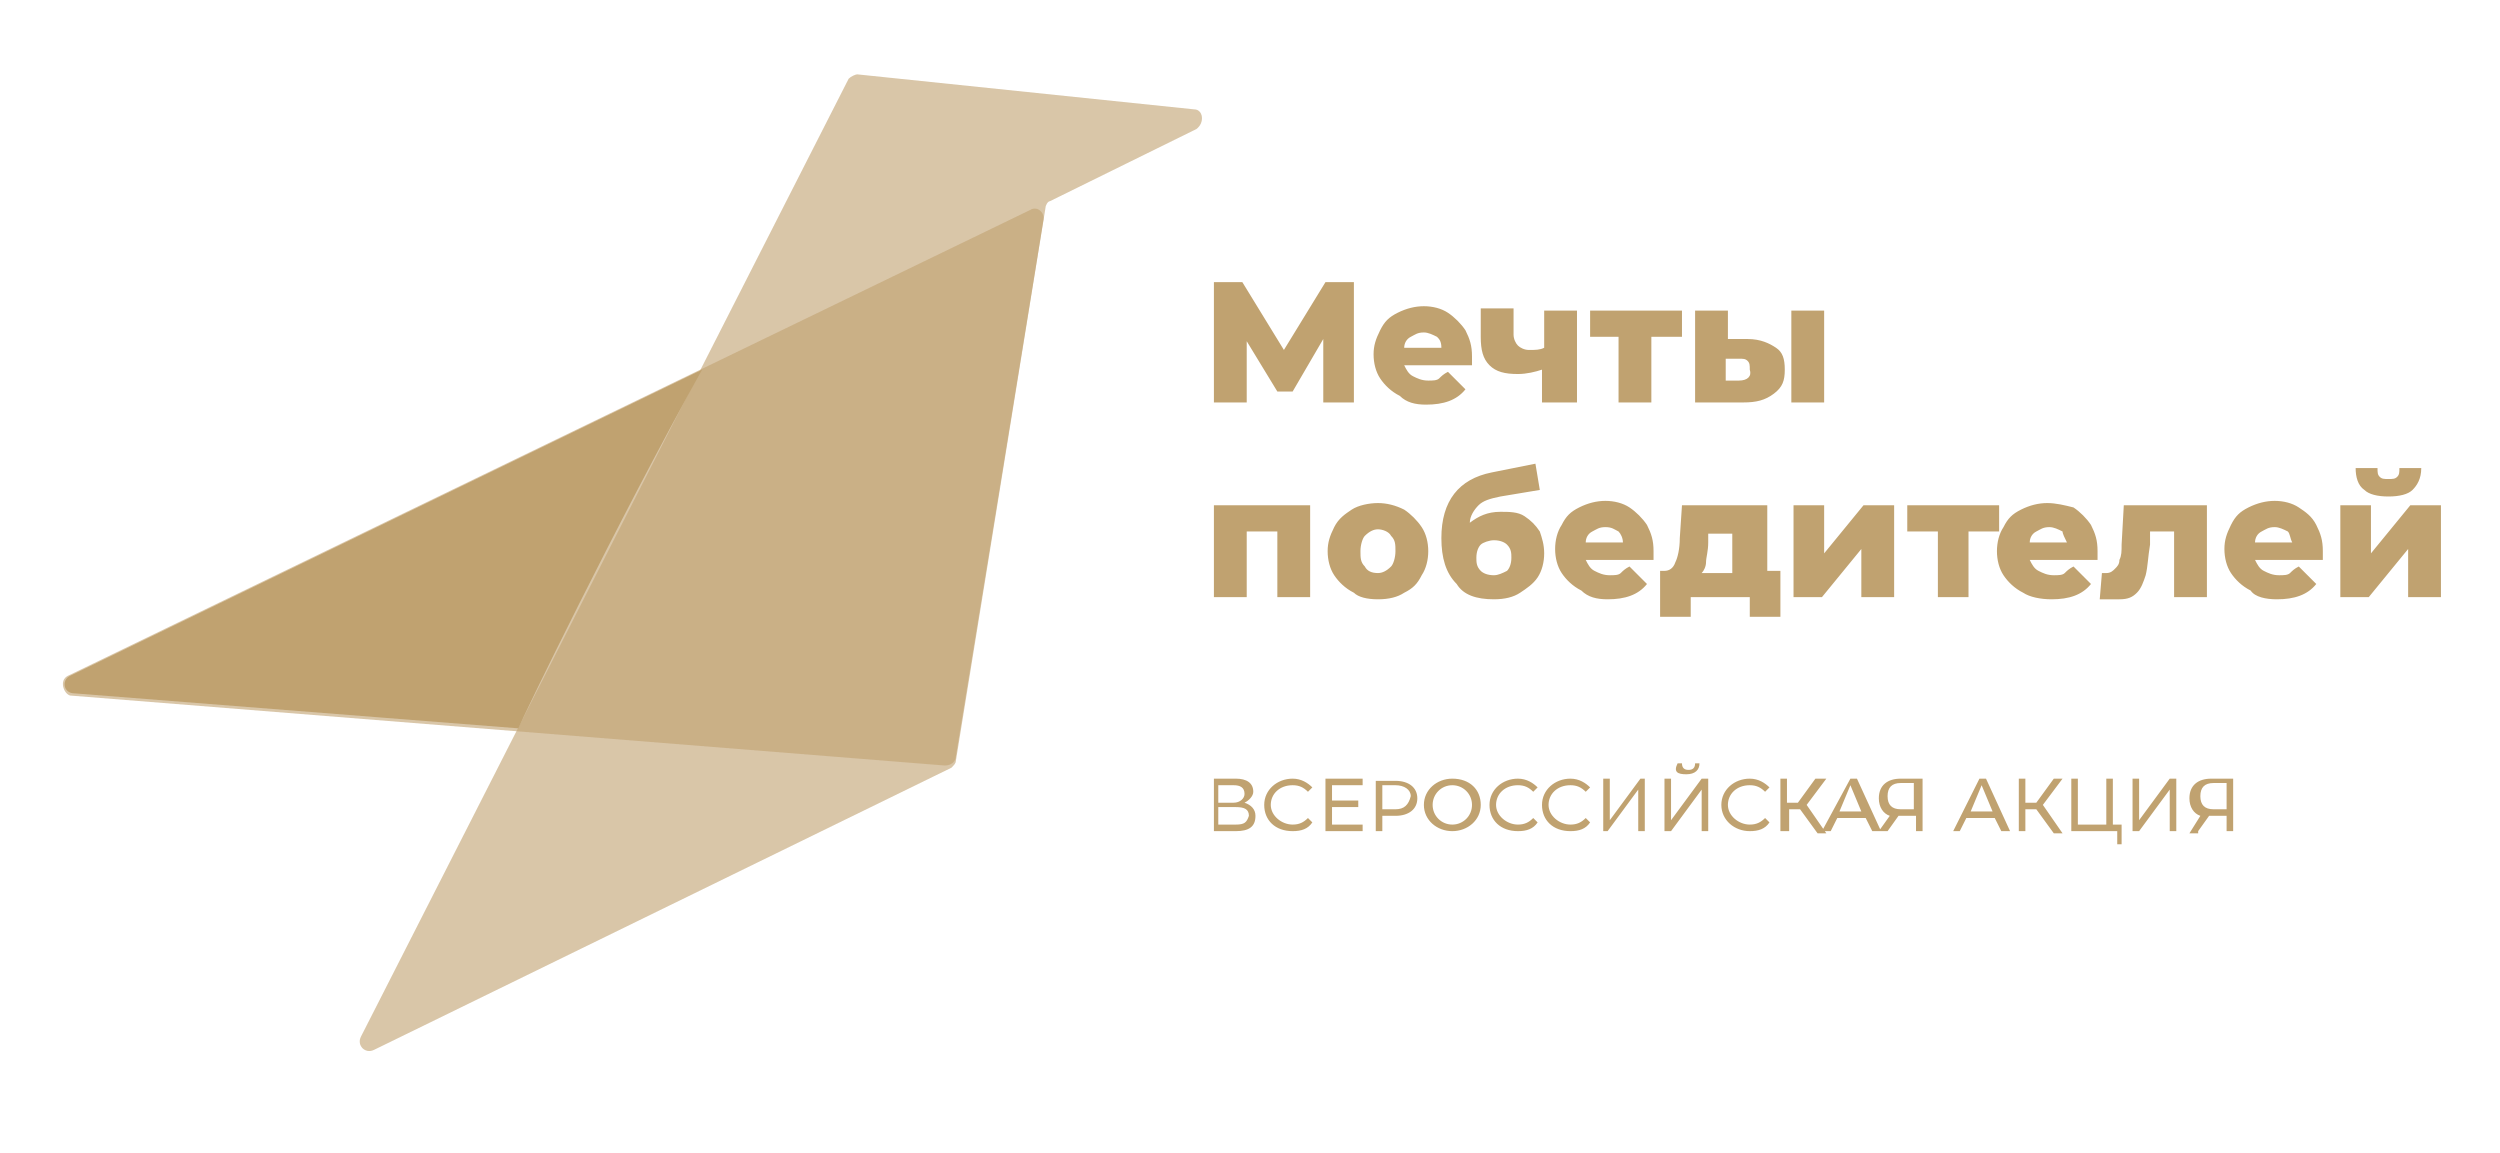 <?xml version="1.0" encoding="UTF-8"?> <!-- Generator: Adobe Illustrator 24.0.1, SVG Export Plug-In . SVG Version: 6.00 Build 0) --> <svg xmlns="http://www.w3.org/2000/svg" xmlns:xlink="http://www.w3.org/1999/xlink" id="Layer_1" x="0px" y="0px" viewBox="0 0 114.3 52.7" style="enable-background:new 0 0 114.3 52.7;" xml:space="preserve"> <style type="text/css"> .st0{fill:#C0A270;} .st1{opacity:0.61;fill-rule:evenodd;clip-rule:evenodd;fill:#C1A371;} .st2{fill-rule:evenodd;clip-rule:evenodd;fill:#C0A270;} </style> <title>logo_mp</title> <desc>Created with Sketch.</desc> <g id="Symbols"> <g id="footer" transform="translate(-151, -234)"> <g id="logo_mp" transform="translate(151, 234)"> <g id="Group-3"> <path id="Мечты" class="st0" d="M57,18.4v-2.8l1.4,2.3h0.7l1.4-2.4l0,2.9h1.4l0-5.5h-1.3l-1.9,3.1l-1.9-3.1h-1.3v5.5H57z M65.2,18.5c0.8,0,1.4-0.2,1.8-0.7l0,0L66.2,17c-0.2,0.1-0.3,0.2-0.4,0.3c-0.1,0.1-0.3,0.1-0.5,0.1c-0.3,0-0.5-0.1-0.7-0.2 c-0.2-0.1-0.3-0.3-0.4-0.5l0,0h3.1c0-0.2,0-0.4,0-0.4c0-0.5-0.1-0.8-0.3-1.2c-0.2-0.3-0.5-0.6-0.8-0.8c-0.3-0.2-0.7-0.3-1.1-0.3 c-0.4,0-0.8,0.1-1.2,0.3s-0.6,0.4-0.8,0.8s-0.3,0.7-0.3,1.1c0,0.4,0.1,0.8,0.3,1.1c0.2,0.3,0.5,0.6,0.9,0.8 C64.3,18.4,64.7,18.5,65.2,18.5z M65.9,15.9h-1.7c0-0.2,0.1-0.4,0.3-0.5c0.2-0.1,0.3-0.2,0.6-0.2c0.2,0,0.4,0.1,0.6,0.2 C65.8,15.5,65.9,15.6,65.9,15.9L65.9,15.9z M72.1,18.4v-4.2h-1.5v1.7C70.4,16,70.2,16,69.9,16c-0.2,0-0.4-0.1-0.5-0.2 c-0.1-0.1-0.2-0.3-0.2-0.5l0,0v-1.2h-1.5v1.3c0,0.6,0.1,1,0.4,1.3c0.3,0.3,0.7,0.4,1.3,0.4c0.4,0,0.8-0.1,1.1-0.2l0,0v1.5H72.1z M75.5,18.4v-3h1.4v-1.2h-4.2v1.2H74v3H75.5z M79.7,18.4c0.6,0,1-0.1,1.4-0.4s0.5-0.6,0.5-1.1c0-0.5-0.1-0.8-0.4-1 c-0.3-0.2-0.7-0.4-1.3-0.4l0,0h-0.9v-1.3h-1.5v4.2H79.7z M83.4,18.4v-4.2h-1.5v4.2H83.4z M79.5,17.4l-0.6,0v-1h0.6 c0.2,0,0.3,0,0.4,0.1c0.1,0.1,0.1,0.2,0.1,0.4C80.1,17.2,79.9,17.4,79.5,17.4L79.5,17.4z"></path> <path id="победителей" class="st0" d="M57,27.3v-3h1.4v3h1.5v-4.2h-4.4v4.2H57z M63,27.4c0.5,0,0.9-0.1,1.2-0.3 c0.4-0.2,0.6-0.4,0.8-0.8c0.2-0.3,0.3-0.7,0.3-1.1c0-0.4-0.1-0.8-0.3-1.1c-0.2-0.3-0.5-0.6-0.8-0.8C63.8,23.1,63.4,23,63,23 s-0.9,0.1-1.2,0.3s-0.6,0.4-0.8,0.8s-0.3,0.7-0.3,1.1c0,0.4,0.1,0.8,0.3,1.1s0.5,0.6,0.9,0.8C62.1,27.3,62.5,27.4,63,27.4z M63,26.2c-0.3,0-0.5-0.1-0.6-0.3c-0.2-0.2-0.2-0.4-0.2-0.7c0-0.3,0.1-0.6,0.2-0.7c0.2-0.2,0.4-0.3,0.6-0.3s0.5,0.1,0.6,0.3 c0.2,0.2,0.2,0.4,0.2,0.7c0,0.3-0.1,0.6-0.2,0.7C63.4,26.1,63.2,26.2,63,26.2z M68.3,27.4c0.5,0,0.9-0.1,1.2-0.3 s0.6-0.4,0.8-0.7c0.2-0.3,0.3-0.7,0.3-1.1c0-0.4-0.1-0.7-0.2-1c-0.2-0.3-0.4-0.5-0.7-0.7c-0.3-0.2-0.7-0.2-1.1-0.2 c-0.6,0-1,0.2-1.4,0.5c0-0.3,0.2-0.6,0.4-0.8s0.5-0.3,1-0.4l0,0l1.8-0.3l-0.2-1.2l-2,0.4c-1.5,0.3-2.3,1.3-2.3,3 c0,0.9,0.2,1.6,0.7,2.1C66.9,27.2,67.5,27.4,68.3,27.4z M68.3,26.3c-0.3,0-0.5-0.1-0.6-0.2c-0.2-0.2-0.2-0.4-0.2-0.6 c0-0.3,0.1-0.5,0.2-0.6s0.4-0.2,0.6-0.2c0.3,0,0.5,0.1,0.6,0.2c0.2,0.2,0.2,0.4,0.2,0.6c0,0.3-0.1,0.5-0.2,0.6 C68.7,26.2,68.5,26.3,68.3,26.3z M73.5,27.4c0.8,0,1.4-0.2,1.8-0.7l0,0l-0.8-0.8c-0.2,0.1-0.3,0.2-0.4,0.3 c-0.1,0.1-0.3,0.1-0.5,0.1c-0.3,0-0.5-0.1-0.7-0.2c-0.2-0.1-0.3-0.3-0.4-0.5l0,0h3.1c0-0.2,0-0.4,0-0.4c0-0.5-0.1-0.8-0.3-1.2 c-0.2-0.3-0.5-0.6-0.8-0.8c-0.3-0.2-0.7-0.3-1.1-0.3c-0.4,0-0.8,0.1-1.2,0.3c-0.4,0.2-0.6,0.4-0.8,0.8c-0.2,0.3-0.3,0.7-0.3,1.1 c0,0.4,0.1,0.8,0.3,1.1s0.5,0.6,0.9,0.8C72.6,27.3,73,27.4,73.5,27.4z M74.2,24.8h-1.7c0-0.2,0.1-0.4,0.3-0.5 c0.2-0.1,0.3-0.2,0.6-0.2s0.4,0.1,0.6,0.2C74.1,24.4,74.2,24.6,74.2,24.8L74.2,24.8z M77.3,28.2v-0.9H80v0.9h1.4v-2.1h-0.6v-3 h-3.9l-0.1,1.5c0,0.5-0.1,0.9-0.2,1.1c-0.1,0.3-0.3,0.4-0.5,0.4l0,0h-0.2v2.1H77.3z M79.3,26.2h-1.5c0.1-0.1,0.2-0.3,0.2-0.5 s0.1-0.5,0.1-0.9l0,0l0-0.4h1.1V26.2z M83.3,27.3l1.8-2.2v2.2h1.5v-4.2h-1.4l-1.8,2.2v-2.2H82v4.2H83.3z M90,27.3v-3h1.4v-1.2 h-4.2v1.2h1.4v3H90z M93.8,27.4c0.8,0,1.4-0.2,1.8-0.7l0,0l-0.8-0.8c-0.2,0.1-0.3,0.2-0.4,0.3c-0.1,0.1-0.3,0.1-0.5,0.1 c-0.3,0-0.5-0.1-0.7-0.2c-0.2-0.1-0.3-0.3-0.4-0.5l0,0h3.1c0-0.2,0-0.4,0-0.4c0-0.5-0.1-0.8-0.3-1.2c-0.2-0.3-0.5-0.6-0.8-0.8 C94.4,23.1,94,23,93.6,23c-0.4,0-0.8,0.1-1.2,0.3s-0.6,0.4-0.8,0.8c-0.2,0.3-0.3,0.7-0.3,1.1c0,0.4,0.1,0.8,0.3,1.1 s0.5,0.6,0.9,0.8C92.8,27.3,93.3,27.4,93.8,27.4z M94.5,24.8h-1.7c0-0.2,0.1-0.4,0.3-0.5c0.2-0.1,0.3-0.2,0.6-0.2 c0.2,0,0.4,0.1,0.6,0.2C94.3,24.4,94.4,24.6,94.5,24.8L94.5,24.8z M96.9,27.4c0.4,0,0.6-0.1,0.8-0.3c0.2-0.2,0.3-0.5,0.4-0.8 c0.1-0.4,0.1-0.8,0.2-1.4l0,0l0-0.6h1.1v3h1.5v-4.2h-3.8L97,24.9c0,0.3,0,0.5-0.1,0.7c0,0.2-0.1,0.3-0.2,0.4 c-0.1,0.1-0.2,0.2-0.4,0.2c0,0-0.1,0-0.2,0l0,0l-0.1,1.2C96.5,27.4,96.7,27.4,96.9,27.4z M104.1,27.4c0.8,0,1.4-0.2,1.8-0.7l0,0 l-0.8-0.8c-0.2,0.1-0.3,0.2-0.4,0.3c-0.1,0.1-0.3,0.1-0.5,0.1c-0.3,0-0.5-0.1-0.7-0.2c-0.2-0.1-0.3-0.3-0.4-0.5l0,0h3.1 c0-0.2,0-0.4,0-0.4c0-0.5-0.1-0.8-0.3-1.2s-0.5-0.6-0.8-0.8c-0.3-0.2-0.7-0.3-1.1-0.3c-0.4,0-0.8,0.1-1.2,0.3s-0.6,0.4-0.8,0.8 s-0.3,0.7-0.3,1.1c0,0.4,0.1,0.8,0.3,1.1c0.2,0.3,0.5,0.6,0.9,0.8C103.1,27.3,103.6,27.4,104.1,27.4z M104.8,24.8h-1.7 c0-0.2,0.1-0.4,0.3-0.5c0.2-0.1,0.3-0.2,0.6-0.2c0.2,0,0.4,0.1,0.6,0.2C104.7,24.4,104.7,24.6,104.8,24.8L104.8,24.8z M109.2,22.7c0.5,0,0.9-0.1,1.1-0.3c0.2-0.2,0.4-0.5,0.4-1l0,0h-1c0,0.2,0,0.3-0.1,0.4c-0.1,0.1-0.2,0.1-0.4,0.1 c-0.2,0-0.3,0-0.4-0.1c-0.1-0.1-0.1-0.2-0.1-0.4l0,0h-1c0,0.4,0.1,0.8,0.4,1C108.3,22.6,108.7,22.7,109.2,22.7z M108.3,27.3 l1.8-2.2v2.2h1.5v-4.2h-1.4l-1.8,2.2v-2.2H107v4.2H108.3z"></path> <path id="ВСЕРОССИЙСКАЯАКЦИЯ" class="st0" d="M56.5,38c0.6,0,0.9-0.2,0.9-0.7c0-0.3-0.2-0.5-0.5-0.6 c0.2-0.1,0.4-0.3,0.4-0.5c0-0.4-0.3-0.6-0.8-0.6h-1V38H56.5z M56.4,36.7h-0.7v-0.8h0.7c0.3,0,0.5,0.1,0.5,0.4 C56.9,36.5,56.7,36.7,56.4,36.7z M56.5,37.7h-0.8v-0.8h0.8c0.4,0,0.6,0.1,0.6,0.4C57,37.6,56.9,37.7,56.5,37.7z M59.1,38 c0.4,0,0.7-0.1,0.9-0.4l-0.2-0.2c-0.2,0.2-0.4,0.3-0.7,0.3c-0.5,0-1-0.4-1-0.9s0.4-0.9,1-0.9c0.3,0,0.5,0.1,0.7,0.3l0.2-0.2 c-0.2-0.2-0.5-0.4-0.9-0.4c-0.7,0-1.3,0.5-1.3,1.2C57.8,37.5,58.3,38,59.1,38z M62.3,38v-0.3h-1.4v-0.8h1.2v-0.3h-1.2v-0.7h1.4 v-0.3h-1.7V38H62.3z M63.2,38v-0.7h0.6c0.6,0,1-0.3,1-0.8c0-0.5-0.4-0.8-1-0.8h-0.9V38H63.2z M63.8,37h-0.6v-1.1h0.6 c0.4,0,0.7,0.2,0.7,0.5C64.4,36.8,64.2,37,63.8,37z M66.4,38c0.7,0,1.3-0.5,1.3-1.2c0-0.7-0.5-1.2-1.3-1.2 c-0.7,0-1.3,0.5-1.3,1.2S65.7,38,66.4,38z M66.4,37.7c-0.5,0-0.9-0.4-0.9-0.9s0.4-0.9,0.9-0.9c0.5,0,0.9,0.4,0.9,0.9 S66.9,37.7,66.4,37.7z M69.4,38c0.4,0,0.7-0.1,0.9-0.4l-0.2-0.2c-0.2,0.2-0.4,0.3-0.7,0.3c-0.5,0-1-0.4-1-0.9s0.4-0.9,1-0.9 c0.3,0,0.5,0.1,0.7,0.3l0.2-0.2c-0.2-0.2-0.5-0.4-0.9-0.4c-0.7,0-1.3,0.5-1.3,1.2C68.1,37.5,68.6,38,69.4,38z M71.8,38 c0.4,0,0.7-0.1,0.9-0.4l-0.2-0.2c-0.2,0.2-0.4,0.3-0.7,0.3c-0.5,0-1-0.4-1-0.9s0.4-0.9,1-0.9c0.3,0,0.5,0.1,0.7,0.3l0.2-0.2 c-0.2-0.2-0.5-0.4-0.9-0.4c-0.7,0-1.3,0.5-1.3,1.2C70.5,37.5,71,38,71.8,38z M73.5,38l1.4-1.9V38h0.3v-2.4H75l-1.4,1.9v-1.9 h-0.3V38H73.5z M77.1,35.4c0.4,0,0.6-0.2,0.6-0.5h-0.2c0,0.2-0.1,0.3-0.3,0.3c-0.2,0-0.3-0.1-0.3-0.3h-0.2 C76.5,35.3,76.7,35.4,77.1,35.4z M76.4,38l1.4-1.9V38h0.3v-2.4h-0.3l-1.4,1.9v-1.9h-0.3V38H76.4z M80,38c0.4,0,0.7-0.1,0.9-0.4 l-0.2-0.2c-0.2,0.2-0.4,0.3-0.7,0.3c-0.5,0-1-0.4-1-0.9s0.4-0.9,1-0.9c0.3,0,0.5,0.1,0.7,0.3l0.2-0.2c-0.2-0.2-0.5-0.4-0.9-0.4 c-0.7,0-1.3,0.5-1.3,1.2C78.7,37.5,79.3,38,80,38z M81.8,38V37h0.5l0.8,1.1h0.4l-0.9-1.3l0.9-1.2H83l-0.8,1.1h-0.5v-1.1h-0.3V38 H81.8z M83.7,38l0.3-0.6h1.3l0.3,0.6h0.4l-1.1-2.4h-0.3L83.3,38H83.7z M85.1,37.1h-1l0.5-1.2L85.1,37.1z M86.3,38l0.5-0.7 c0,0,0.1,0,0.1,0h0.7V38h0.3v-2.4h-1c-0.6,0-1,0.3-1,0.9c0,0.4,0.2,0.7,0.5,0.8L85.9,38H86.3z M87.5,37h-0.6 c-0.4,0-0.6-0.2-0.6-0.6c0-0.4,0.2-0.6,0.6-0.6h0.6V37z M89.6,38l0.3-0.6h1.3l0.3,0.6h0.4l-1.1-2.4h-0.3L89.3,38H89.6z M91.1,37.1h-1l0.5-1.2L91.1,37.1z M92.6,38V37h0.5l0.8,1.1h0.4l-0.9-1.3l0.9-1.2h-0.4l-0.8,1.1h-0.5v-1.1h-0.3V38H92.6z M97,38.6v-0.9h-0.4v-2.1h-0.3v2.1h-1.3v-2.1h-0.3V38h2.1v0.6H97z M97.8,38l1.4-1.9V38h0.3v-2.4h-0.3l-1.4,1.9v-1.9h-0.3V38 H97.8z M100.5,38l0.5-0.7c0,0,0.1,0,0.1,0h0.7V38h0.3v-2.4h-1c-0.6,0-1,0.3-1,0.9c0,0.4,0.2,0.7,0.5,0.8l-0.5,0.8H100.5z M101.8,37h-0.6c-0.4,0-0.6-0.2-0.6-0.6c0-0.4,0.2-0.6,0.6-0.6h0.6V37z"></path> <path id="Fill-2" class="st1" d="M38.8,3.6L16.5,47.4c-0.2,0.4,0.2,0.8,0.6,0.6l26.4-12.9c0.1-0.1,0.2-0.2,0.2-0.3l4.1-25.3 c0-0.1,0.1-0.3,0.2-0.3l6.7-3.3C55.1,5.6,55,5,54.6,5L39.2,3.4C39.1,3.4,38.9,3.5,38.8,3.6"></path> <path id="Fill-4" class="st1" d="M3.1,30.9l44-21.3c0.3-0.2,0.7,0.1,0.6,0.5l-4,24.5c0,0.2-0.2,0.4-0.5,0.4l-40-3.2 C2.9,31.7,2.7,31.1,3.1,30.9"></path> </g> </g> </g> </g> <path class="st2" d="M32.1,16.9l-28.9,14c-0.4,0.2-0.3,0.8,0.2,0.8l20.3,1.6C23.8,33,28.2,23.9,32.1,16.9z"></path> </svg> 